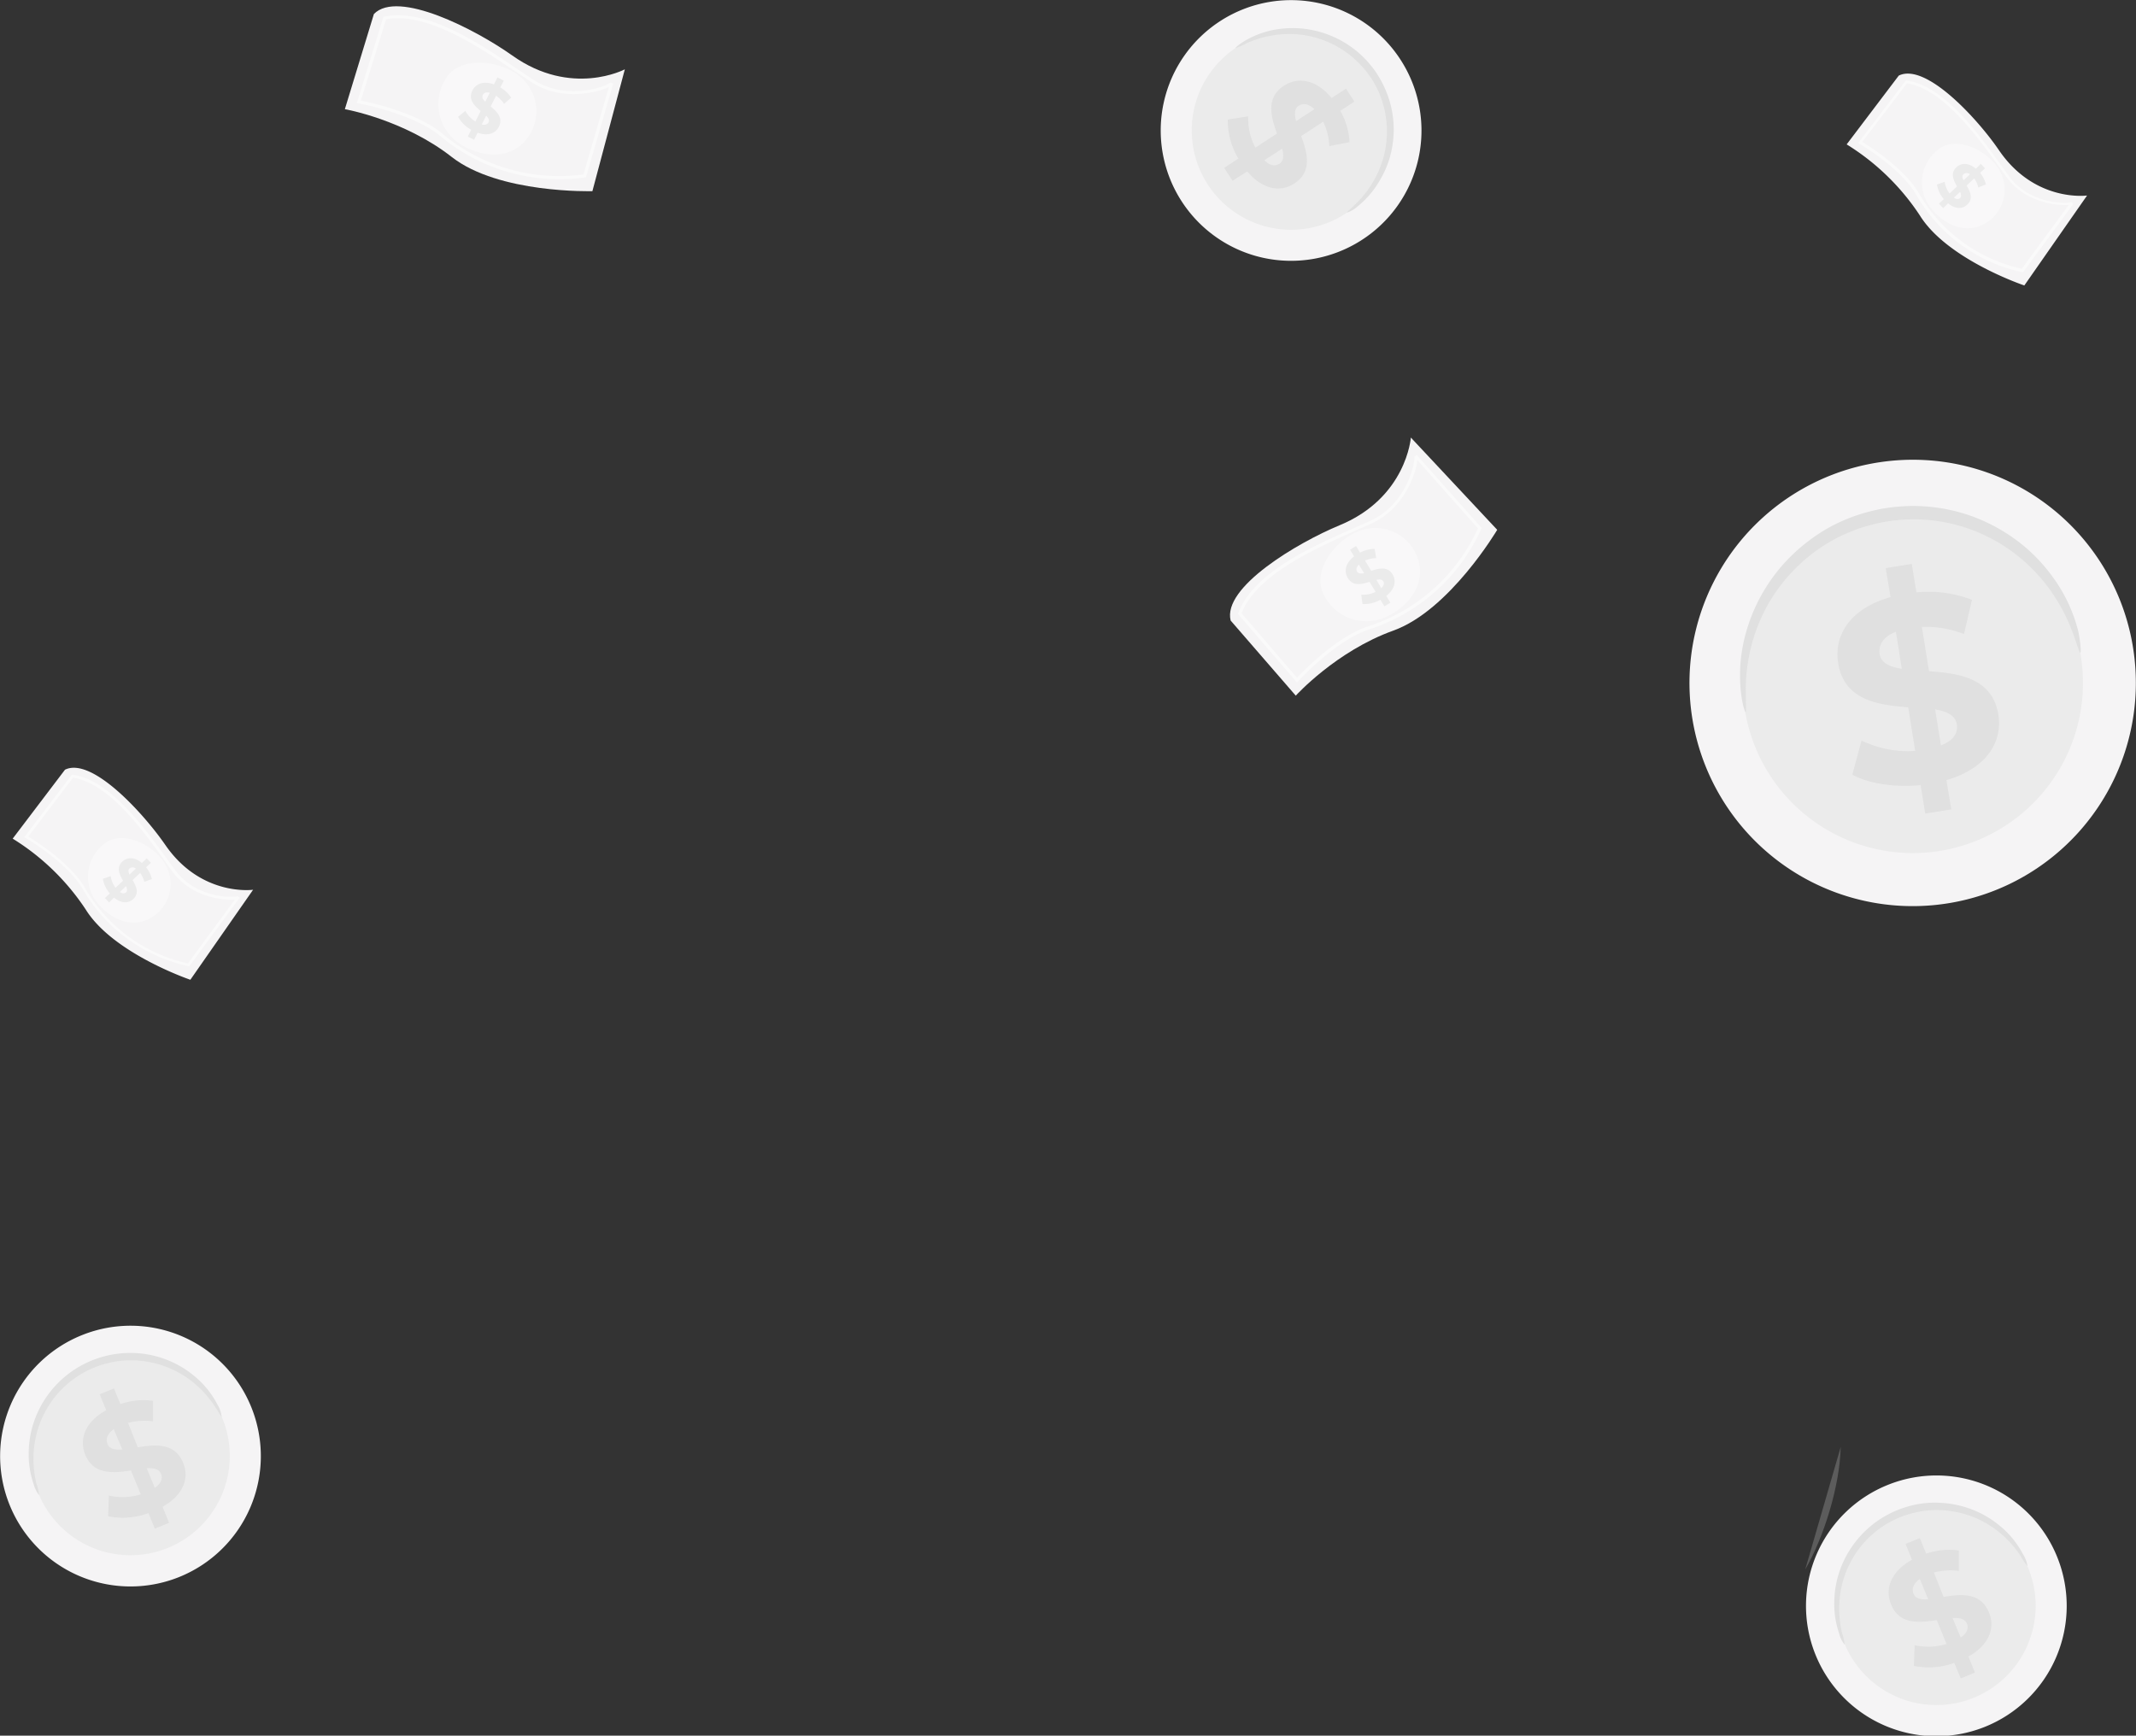 <?xml version="1.0" encoding="UTF-8"?> <svg xmlns="http://www.w3.org/2000/svg" id="Laag_1" data-name="Laag 1" viewBox="0 0 437.84 355.81"><rect x="0" y="0" width="437.84" height="355.81" fill="#333333" stroke="none"/><defs><style> .cls-1 { fill: #f5f4f5; } .cls-2 { opacity: 0.4; } .cls-3 { fill: #fff; } .cls-4 { fill: #ebebeb; } .cls-5 { opacity: 0.5; } .cls-6 { fill: #e0e0e0; } .cls-7 { fill: #ffd400; } .cls-8 { fill: #a4d4e5; } .cls-9 { opacity: 0.2; } </style></defs><g><path class="cls-1" d="M71.56,224.9s-10.65,1.48-18-9.2C49,209.1,38.46,197.6,33,200.29L22.28,214.42a48.44,48.44,0,0,1,15,14.57c5.62,9,21.42,14.36,21.42,14.36Z" transform="translate(-19.68 -42.5)"></path><g><g class="cls-2"><path class="cls-3" d="M39.74,227.7a8.46,8.46,0,0,1,1.94-12.65c3.83-2.2,9.72.86,11.92,4.69a8,8,0,0,1-3,10.91C46.83,232.85,42.58,231.09,39.74,227.7Z" transform="translate(-19.68 -42.5)"></path></g><path class="cls-4" d="M43.05,226.5l-1,1-.86-.91,1-.94a5.93,5.93,0,0,1-1.41-3l1.59-.55a5,5,0,0,0,1,2.38l1.53-1.43c-.71-1.25-1.44-2.7-.14-3.93,1-.91,2.47-1,4,.29l1-.95.86.91-1,.94a5.68,5.68,0,0,1,1.19,2.38l-1.55.6a5.2,5.2,0,0,0-.85-1.84l-1.55,1.46c.72,1.24,1.43,2.67.14,3.88C46.05,227.69,44.57,227.77,43.05,226.5Zm3.18-4.72,1.3-1.22a1,1,0,0,0-1.32,0C45.89,220.82,46,221.26,46.23,221.78Zm-.72,3.65c.32-.3.24-.73,0-1.26l-1.26,1.19C44.79,225.72,45.21,225.7,45.51,225.43Z" transform="translate(-19.68 -42.5)"></path></g><g class="cls-5"><path class="cls-3" d="M24.65,214.13l9.76-12.82.17,0c7.64,1.12,14.44,10.56,19,16.81.77,1.07,1.51,2.09,2.16,2.95,4.37,5.73,12.09,5.47,12.65,5.11l.41.38-10.31,14-.17,0a33,33,0,0,1-21.58-15.63c-3.06-5.5-11.68-10.58-11.77-10.63Zm10-12.21L25.48,214c1.54.93,8.84,5.55,11.71,10.69A32.38,32.38,0,0,0,58.2,240l9.63-13.08a10.71,10.71,0,0,1-1.58,0c-1.67-.09-7.42-.76-11-5.47-.66-.86-1.39-1.88-2.17-3C48.65,212.35,42,203.12,34.66,201.92Z" transform="translate(-19.68 -42.5)"></path></g></g><g><g><path class="cls-1" d="M457,175.82a45.75,45.75,0,1,1-51.84-38.59A45.7,45.7,0,0,1,457,175.82Z" transform="translate(-19.68 -42.5)"></path><path class="cls-4" d="M446.27,177.39A34.87,34.87,0,1,1,406.76,148,34.83,34.83,0,0,1,446.27,177.39Z" transform="translate(-19.68 -42.5)"></path><path class="cls-6" d="M446.1,176.31c-.2,0-.57-1.45-1.51-4a37,37,0,0,0-5.52-10,35.55,35.55,0,0,0-5.48-5.61A35,35,0,0,0,426,152a32.17,32.17,0,0,0-4.54-1.68,33.93,33.93,0,0,0-4.93-1.05,33.36,33.36,0,0,0-5.22-.3,36.15,36.15,0,0,0-5.35.52,38.25,38.25,0,0,0-5.21,1.35,34.28,34.28,0,0,0-4.79,2.08,31.92,31.92,0,0,0-4.28,2.69,31.33,31.33,0,0,0-3.68,3.14,34.61,34.61,0,0,0-5.53,7,35.35,35.35,0,0,0-3.22,7.15,36.75,36.75,0,0,0-1.73,11.29c0,2.72.17,4.25,0,4.29s-.68-1.44-1-4.24a32.19,32.19,0,0,1,1-11.87,35.42,35.42,0,0,1,12.71-18.84,34.37,34.37,0,0,1,4.57-3,35.61,35.61,0,0,1,5.15-2.28,38.65,38.65,0,0,1,5.62-1.48,37.9,37.9,0,0,1,5.78-.54,35.7,35.7,0,0,1,10.93,1.56,33.94,33.94,0,0,1,4.85,1.9,36.25,36.25,0,0,1,8,5.24,35.28,35.28,0,0,1,5.56,6.18,32,32,0,0,1,5,10.81C446.24,174.73,446.26,176.29,446.1,176.31Z" transform="translate(-19.68 -42.5)"></path></g><path class="cls-6" d="M418.66,202.42l1,6-5.35.86-.94-5.84c-5.35.53-10.7-.31-14-2.14l1.89-7a21.88,21.88,0,0,0,11,2.14l-1.43-8.94c-6.18-.49-13.13-1.41-14.36-9.07-.91-5.68,2.44-11.21,10.74-13.52l-1-5.95,5.35-.86.94,5.84a24.47,24.47,0,0,1,11.39,1.53l-1.62,7a22.24,22.24,0,0,0-8.64-1.47l1.46,9.1c6.16.44,13,1.38,14.22,8.92C430.2,194.58,426.9,200.05,418.66,202.42Zm-9.14-22.81L408.3,172c-2.73,1.09-3.61,2.83-3.33,4.59S407,179.24,409.52,179.61ZM420.79,191c-.3-1.88-2-2.64-4.44-3.08l1.18,7.39C420.11,194.33,421.07,192.75,420.79,191Z" transform="translate(-19.68 -42.5)"></path></g><g><g><path class="cls-1" d="M298.64,91.81A26.72,26.72,0,1,1,306.93,55,26.69,26.69,0,0,1,298.64,91.81Z" transform="translate(-19.68 -42.5)"></path><path class="cls-4" d="M295.25,86.43a20.37,20.37,0,1,1,6.32-28.06A20.35,20.35,0,0,1,295.25,86.43Z" transform="translate(-19.68 -42.5)"></path><path class="cls-6" d="M295.78,86.09c-.07-.11.64-.66,1.79-1.77a21.42,21.42,0,0,0,4-5.31,21,21,0,0,0,1.7-4.26,20.26,20.26,0,0,0,.7-5.18,18,18,0,0,0-.18-2.82,18.48,18.48,0,0,0-.61-2.88A21.1,21.1,0,0,0,302.13,61a22.46,22.46,0,0,0-1.55-2.73,21.58,21.58,0,0,0-2-2.46,20.82,20.82,0,0,0-2.25-2.07,20.24,20.24,0,0,0-10.07-4.14,20.66,20.66,0,0,0-4.58,0,21.5,21.5,0,0,0-6.43,1.75,12,12,0,0,1-2.3,1c-.05-.08.61-.71,2-1.54a18.8,18.8,0,0,1,6.56-2.31,21.25,21.25,0,0,1,4.85-.17,20.94,20.94,0,0,1,5.46,1.23,20.59,20.59,0,0,1,5.42,3,20.21,20.21,0,0,1,2.44,2.21,22.89,22.89,0,0,1,2.12,2.64,23.44,23.44,0,0,1,1.66,3,21.32,21.32,0,0,1,1.14,3.09,20.37,20.37,0,0,1,.62,3.11,20.88,20.88,0,0,1,.14,3,21.25,21.25,0,0,1-.9,5.52,20.56,20.56,0,0,1-2,4.43A18.79,18.79,0,0,1,298,84.78,6.24,6.24,0,0,1,295.78,86.09Z" transform="translate(-19.68 -42.5)"></path></g><path class="cls-6" d="M275.34,77.63l-3,1.94-1.73-2.66L273.53,75a14.92,14.92,0,0,1-2.17-8l4.18-.65A12.79,12.79,0,0,0,277,72.77l4.43-2.89c-1.2-3.41-2.36-7.34,1.44-9.81,2.81-1.83,6.56-1.36,9.76,2.52l2.95-1.92,1.73,2.66-2.9,1.88a14.3,14.3,0,0,1,1.89,6.44l-4.13.8a13,13,0,0,0-1.26-5l-4.51,2.94c1.23,3.39,2.35,7.27-1.39,9.71C282.26,81.93,278.56,81.47,275.34,77.63Zm10-10.29,3.77-2.45c-1.23-1.2-2.36-1.26-3.24-.69S285,65.93,285.34,67.34Zm-3.42,8.73c.93-.6.93-1.7.59-3.1l-3.67,2.38C280,76.49,281.07,76.62,281.92,76.07Z" transform="translate(-19.68 -42.5)"></path></g><g><g><path class="cls-1" d="M441.43,361.84a26.72,26.72,0,1,1-34.63-15A26.68,26.68,0,0,1,441.43,361.84Z" transform="translate(-19.68 -42.5)"></path><path class="cls-4" d="M435.52,364.17a20.36,20.36,0,1,1-26.39-11.44A20.34,20.34,0,0,1,435.52,364.17Z" transform="translate(-19.68 -42.5)"></path><path class="cls-6" d="M435.28,363.58a12.29,12.29,0,0,1-1.4-2.09,21.79,21.79,0,0,0-4.47-4.94,21.24,21.24,0,0,0-3.87-2.46,19.94,19.94,0,0,0-5-1.65,18.16,18.16,0,0,0-2.8-.35,19.46,19.46,0,0,0-2.95.06,18.63,18.63,0,0,0-3,.53,20.8,20.8,0,0,0-3,1,21.55,21.55,0,0,0-2.78,1.46,20.2,20.2,0,0,0-4.52,3.92,18.71,18.71,0,0,0-1.67,2.28,20.47,20.47,0,0,0-2.21,4.75,21.1,21.1,0,0,0-.87,4.49,22,22,0,0,0,.52,6.65,12.51,12.51,0,0,1,.56,2.44,5.82,5.82,0,0,1-1.14-2.27,18.81,18.81,0,0,1-1-6.88,20.34,20.34,0,0,1,2.95-9.93,19.36,19.36,0,0,1,1.76-2.48,20.58,20.58,0,0,1,2.2-2.29,20.09,20.09,0,0,1,2.63-2,21.84,21.84,0,0,1,3-1.59,22.91,22.91,0,0,1,3.21-1.09,22,22,0,0,1,3.25-.54,21.15,21.15,0,0,1,3.18,0,19.66,19.66,0,0,1,3,.43,20.64,20.64,0,0,1,5.25,1.91,21.05,21.05,0,0,1,4,2.77,18.89,18.89,0,0,1,4.29,5.48A6.2,6.2,0,0,1,435.28,363.58Z" transform="translate(-19.68 -42.5)"></path></g><path class="cls-6" d="M423.17,382.09l1.34,3.28-2.92,1.2-1.32-3.19A15,15,0,0,1,412,384l.14-4.24a12.74,12.74,0,0,0,6.54-.25l-2-4.89c-3.58.54-7.66,1-9.38-3.24-1.27-3.1-.11-6.7,4.3-9.12L410.28,359l2.92-1.2,1.32,3.19a14.44,14.44,0,0,1,6.68-.65v4.2a13.2,13.2,0,0,0-5.11.32l2,5c3.56-.57,7.58-1,9.28,3.17C428.68,376.09,427.54,379.64,423.17,382.09Zm-8.25-11.75-1.71-4.16c-1.41,1-1.67,2.09-1.28,3.06S413.46,370.46,414.92,370.34Zm7.94,5c-.42-1-1.5-1.23-2.94-1.15l1.66,4C422.91,377.3,423.24,376.27,422.86,375.33Z" transform="translate(-19.68 -42.5)"></path></g><g><g><path class="cls-1" d="M71.26,331.14a26.72,26.72,0,1,1-34.63-15A26.69,26.69,0,0,1,71.26,331.14Z" transform="translate(-19.68 -42.5)"></path><path class="cls-4" d="M65.35,333.47A20.36,20.36,0,1,1,39,322,20.34,20.34,0,0,1,65.35,333.47Z" transform="translate(-19.68 -42.5)"></path><path class="cls-6" d="M65.11,332.88c-.12.05-.52-.75-1.4-2.08a21.83,21.83,0,0,0-4.47-4.95,20.7,20.7,0,0,0-3.87-2.45,19.68,19.68,0,0,0-5-1.66,18.14,18.14,0,0,0-2.81-.35,19.35,19.35,0,0,0-2.94.06,18.63,18.63,0,0,0-3,.53,20.17,20.17,0,0,0-5.75,2.47,20.2,20.2,0,0,0-4.52,3.92,19.93,19.93,0,0,0-1.68,2.28,20.42,20.42,0,0,0-2.2,4.75,21.1,21.1,0,0,0-.87,4.49,22,22,0,0,0,.52,6.65A11.12,11.12,0,0,1,27.7,349a6.08,6.08,0,0,1-1.13-2.27,18.81,18.81,0,0,1-1-6.88,20.6,20.6,0,0,1,.73-4.8,20.87,20.87,0,0,1,2.22-5.13,20.09,20.09,0,0,1,1.76-2.48,20.58,20.58,0,0,1,2.2-2.29,20.09,20.09,0,0,1,2.63-2,21.84,21.84,0,0,1,3-1.59,22.91,22.91,0,0,1,3.21-1.09,22,22,0,0,1,3.25-.54A20.49,20.49,0,0,1,60,325a18.78,18.78,0,0,1,4.28,5.48A6.13,6.13,0,0,1,65.11,332.88Z" transform="translate(-19.68 -42.5)"></path></g><path class="cls-6" d="M53,351.39l1.34,3.28-2.93,1.2-1.31-3.19a15,15,0,0,1-8.25.65l.14-4.24a12.74,12.74,0,0,0,6.54-.25l-2-4.89c-3.58.54-7.66.95-9.38-3.24-1.27-3.1-.11-6.7,4.3-9.12l-1.34-3.26,2.93-1.2,1.32,3.2a14.31,14.31,0,0,1,6.68-.66v4.2a13.2,13.2,0,0,0-5.11.32l2,5c3.56-.57,7.58-1,9.28,3.17C58.51,345.39,57.37,348.94,53,351.39Zm-8.25-11.75L43,335.48c-1.41,1-1.67,2.09-1.28,3.06S43.29,339.76,44.75,339.64Zm7.94,5c-.42-1-1.5-1.23-2.94-1.15l1.66,4C52.74,346.6,53.07,345.57,52.69,344.63Z" transform="translate(-19.68 -42.5)"></path></g><g><path class="cls-1" d="M147.76,56.71s-10.93,5.8-23.07-2.83c-7.52-5.34-23.49-13.58-28.37-8.5l-5.95,19.5s12.1,2.12,21.92,9.81c9.66,7.56,28.82,7,28.82,7Z" transform="translate(-19.68 -42.5)"></path><g><g class="cls-2"><path class="cls-3" d="M114.49,72.32a9.74,9.74,0,0,1-2.91-14.44c3.26-3.89,10.83-2.91,14.72.35a9.19,9.19,0,0,1,1.14,13C124.18,75.07,118.89,74.85,114.49,72.32Z" transform="translate(-19.68 -42.5)"></path></g><path class="cls-4" d="M117.58,69.7l-.72,1.45-1.29-.65.7-1.4a6.83,6.83,0,0,1-2.69-2.65l1.49-1.22a5.9,5.9,0,0,0,2.05,2.18l1.08-2.16c-1.26-1.07-2.62-2.35-1.69-4.19.68-1.37,2.26-2.05,4.42-1.26l.72-1.43,1.29.65-.71,1.4a6.65,6.65,0,0,1,2.23,2.1L123,63.79a5.77,5.77,0,0,0-1.64-1.66l-1.1,2.19c1.27,1.06,2.6,2.32,1.69,4.14C121.3,69.81,119.73,70.48,117.58,69.7Zm1.57-6.35.92-1.83c-.76-.19-1.22,0-1.43.48S118.67,62.89,119.15,63.35Zm.66,4.23c.23-.46,0-.89-.48-1.36L118.44,68C119.15,68.18,119.61,68,119.81,67.58Z" transform="translate(-19.68 -42.5)"></path></g><g class="cls-5"><path class="cls-3" d="M92.82,63.63l5.47-17.72.19,0c8.7-1.81,19.78,5.69,27.12,10.66,1.26.85,2.46,1.66,3.5,2.33,7,4.47,15.23,1.13,15.68.52l.6.24-5.59,19.21-.21,0a38,38,0,0,1-29.48-8.34c-5.49-4.73-16.81-6.82-16.92-6.84Zm6-17.16L93.65,63.12c2,.4,11.75,2.5,16.87,6.92a37.3,37.3,0,0,0,28.76,8.22l5.22-17.93a12.31,12.31,0,0,1-1.69.64c-1.85.57-8.32,2.12-14.06-1.55-1-.67-2.25-1.49-3.51-2.34C118,52.21,107.2,44.87,98.8,46.47Z" transform="translate(-19.68 -42.5)"></path></g></g><g><path class="cls-1" d="M308.88,132.2s-.89,12.34-14.66,18c-8.52,3.53-24,12.67-22.28,19.51l13.35,15.4s8.23-9.11,20-13.34c11.54-4.16,21.29-20.66,21.29-20.66Z" transform="translate(-19.68 -42.5)"></path><g><g class="cls-2"><path class="cls-3" d="M304.41,168.67a9.73,9.73,0,0,1-13.78-5.21c-1.56-4.83,3.31-10.72,8.13-12.28a9.2,9.2,0,0,1,11.58,5.92C311.9,161.94,308.9,166.3,304.41,168.67Z" transform="translate(-19.68 -42.5)"></path></g><path class="cls-4" d="M303.84,164.66l.84,1.39-1.23.75-.82-1.35a6.79,6.79,0,0,1-3.67.88l-.24-1.92a5.79,5.79,0,0,0,2.93-.58l-1.25-2.06c-1.57.5-3.38,1-4.45-.79-.8-1.31-.53-3,1.29-4.42l-.83-1.37,1.23-.75.82,1.35a6.5,6.5,0,0,1,3-.77l.31,1.89a6,6,0,0,0-2.28.51l1.27,2.1c1.57-.51,3.35-1,4.4.77C305.9,161.57,305.64,163.25,303.84,164.66ZM299.3,160l-1.07-1.75c-.56.54-.6,1.06-.35,1.46S298.65,160.12,299.3,160Zm3.93,1.68c-.26-.43-.76-.45-1.41-.31l1,1.71C303.39,162.52,303.47,162,303.23,161.64Z" transform="translate(-19.68 -42.5)"></path></g><g class="cls-5"><path class="cls-3" d="M285.53,182.41l-12.09-14.06.07-.18c3.09-8.33,15.34-13.72,23.45-17.3,1.4-.61,2.72-1.19,3.83-1.72,7.5-3.54,9.06-12.29,8.79-13l.52-.37,13.29,14.95-.08.19a38,38,0,0,1-22.75,20.53c-6.92,2.13-14.71,10.61-14.79,10.7Zm-11.35-14.19,11.36,13.21c1.42-1.5,8.36-8.62,14.83-10.61a37.29,37.29,0,0,0,22.26-20l-12.41-14a14.47,14.47,0,0,1-.35,1.78c-.51,1.86-2.63,8.17-8.8,11.08-1.13.53-2.45,1.11-3.85,1.73C289.27,155,277.29,160.25,274.18,168.22Z" transform="translate(-19.68 -42.5)"></path></g></g><g><path class="cls-1" d="M447.49,82.58s-10.65,1.47-18-9.2C425,66.77,414.39,55.27,408.89,58L398.21,72.1a48.34,48.34,0,0,1,15,14.56c5.62,9.06,21.42,14.36,21.42,14.36Z" transform="translate(-19.68 -42.5)"></path><g><g class="cls-2"><path class="cls-3" d="M415.67,85.38a8.47,8.47,0,0,1,1.94-12.66c3.83-2.2,9.72.87,11.92,4.69a8,8,0,0,1-2.95,10.91C422.76,90.52,418.51,88.76,415.67,85.38Z" transform="translate(-19.68 -42.5)"></path></g><path class="cls-4" d="M419,84.17l-1,1-.87-.91,1-.94a5.89,5.89,0,0,1-1.41-3l1.59-.55a5,5,0,0,0,1,2.39l1.52-1.44c-.7-1.25-1.43-2.7-.13-3.93,1-.91,2.47-1,4,.3l1-1,.86.92-1,.93a5.68,5.68,0,0,1,1.19,2.38l-1.56.61a5,5,0,0,0-.84-1.85l-1.55,1.46c.72,1.24,1.43,2.67.14,3.89C422,85.36,420.5,85.44,419,84.17Zm3.18-4.72,1.3-1.22a1,1,0,0,0-1.32,0C421.82,78.49,421.91,78.93,422.16,79.45Zm-.72,3.65c.32-.3.24-.73,0-1.25L420.19,83C420.72,83.4,421.14,83.37,421.44,83.1Z" transform="translate(-19.68 -42.5)"></path></g><g class="cls-5"><path class="cls-3" d="M400.58,71.81,410.34,59l.17,0c7.64,1.12,14.44,10.56,18.95,16.81.77,1.08,1.51,2.09,2.16,3,4.37,5.73,12.09,5.47,12.65,5.11l.41.38-10.31,14-.17,0a33,33,0,0,1-21.58-15.62C409.56,77.1,400.94,72,400.85,72Zm10-12.22-9.18,12c1.54.93,8.84,5.55,11.71,10.69a32.38,32.38,0,0,0,21,15.31l9.63-13.08a10.71,10.71,0,0,1-1.58,0c-1.68-.09-7.42-.75-11-5.47-.66-.86-1.39-1.88-2.17-3C424.58,70,417.93,60.79,410.59,59.59Z" transform="translate(-19.68 -42.5)"></path></g></g><path class="cls-7" d="M244.75,165.88" transform="translate(-19.68 -42.5)"></path><g><path class="cls-8" d="M385.35,398" transform="translate(-19.68 -42.5)"></path><g class="cls-9"><path class="cls-3" d="M389.71,364.26c3.89-6.74,7.1-17.22,7.28-25.13" transform="translate(-19.68 -42.5)"></path></g></g></svg> 